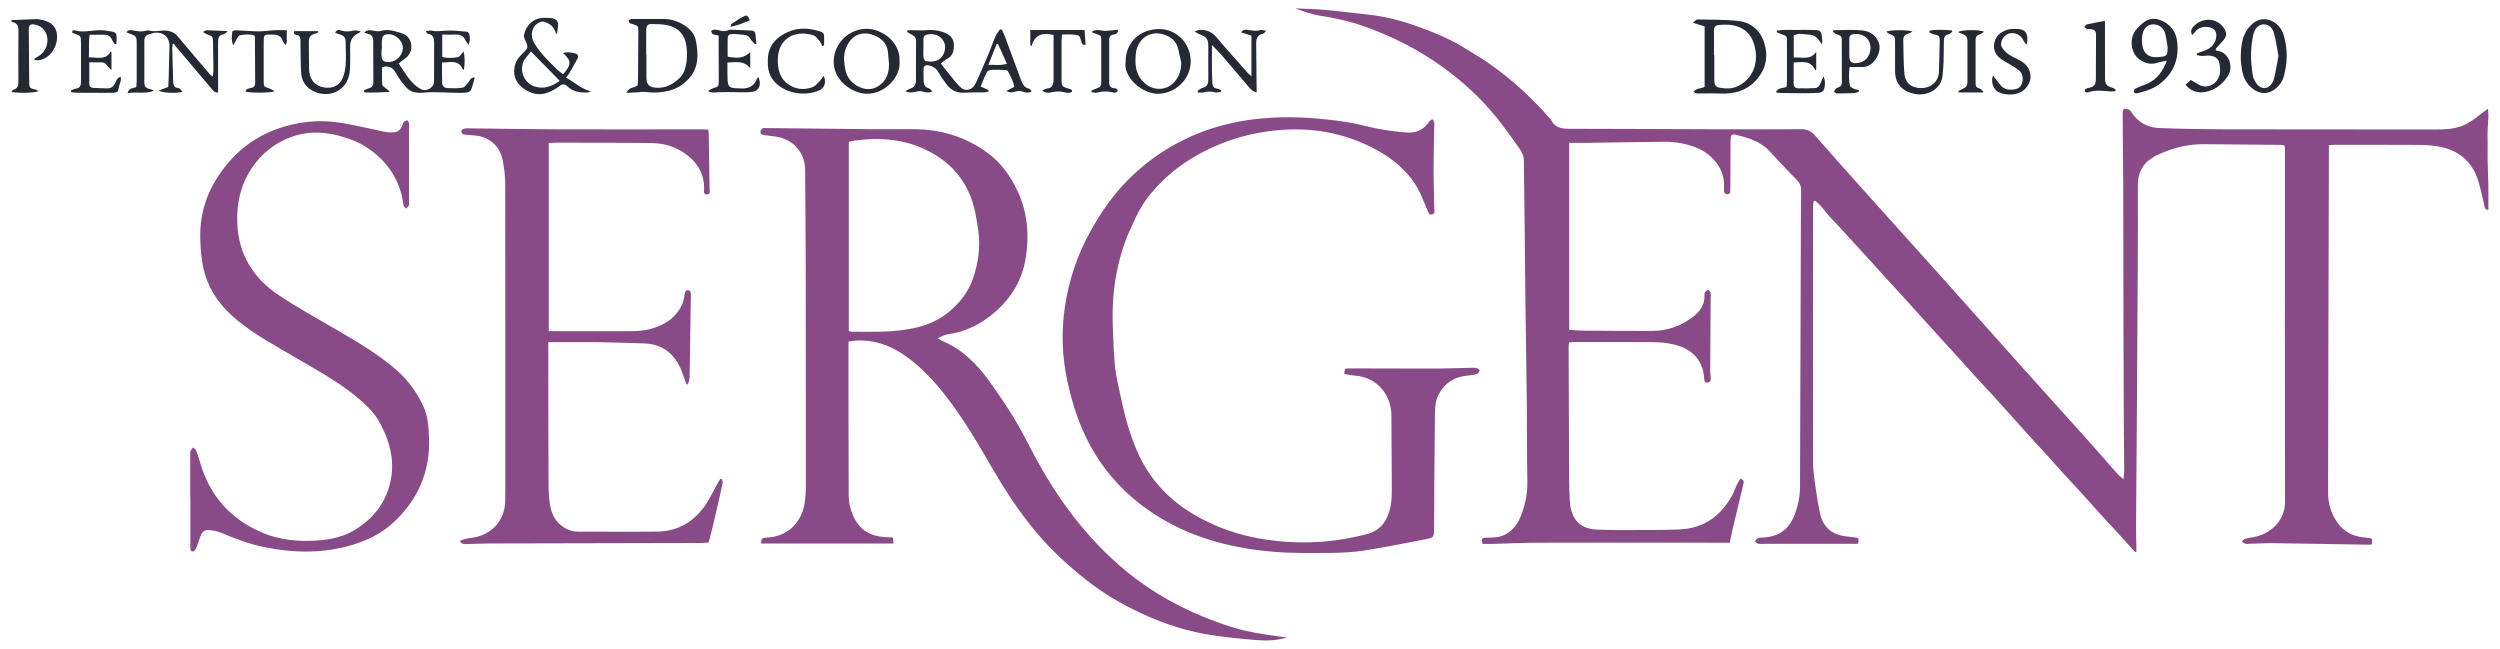 <?xml version="1.0" encoding="UTF-8"?><svg id="Calque_3" xmlns="http://www.w3.org/2000/svg" viewBox="0 0 481.91 125.11"><defs><style>.cls-1{fill:#894b87;}.cls-2{fill:#252934;}</style></defs><path class="cls-1" d="m358.26,104.83c-1.05,0-2.11,0-3.17,0-4.9,0-9.81,0-14.71,0-.48,0-.97.06-1.44-.01-.24-.04-.44-.3-.66-.46.18-.21.32-.51.55-.61.29-.13.65-.12.98-.13,3.11-.13,5.14-1.64,6.21-4.59.62-1.71.96-3.46.96-5.29.03-14.3.09-28.6.14-42.89.02-4.72.02-9.43.07-14.15,0-.88-.29-1.49-.92-2.12-1.78-1.77-3.46-3.63-5.17-5.45-1.81-1.93-4.22-2.62-6.68-3.19-.51-.12-.79.13-.81.63-.03.62-.03,1.25-.03,1.88-.01,2.72-.03,5.44-.03,8.16,0,.4-.03.78-.52.82-.53.04-.7-.31-.71-.78,0-.18,0-.37,0-.55.27-3.48-2.29-6.36-5.1-7.55-2.07-.87-4.25-1.24-6.48-1.22-5.09.04-10.18.14-15.27.21-.95.01-1.91,0-2.98,0v36.02c.76.06,1.55.16,2.34.17,4.54.04,9.08.07,13.62.06,2.89,0,5.5-.91,7.81-2.65,1.42-1.07,2.4-2.38,2.31-4.27,0-.18-.02-.42.07-.54.16-.2.4-.41.63-.44.13-.02.34.29.46.49.07.11.03.29.03.43-.03,4.9-.07,9.79-.09,14.69,0,.51.07,1.03.1,1.54.03.47-.22.67-.66.7-.46.03-.54-.29-.59-.63-.08-.58-.09-1.18-.25-1.74-.92-3.22-3.37-4.59-6.42-5.14-1.15-.21-2.35-.28-3.52-.29-4.94-.03-9.89-.02-14.83-.01-.33,0-.65.04-1.03.06-.03.29-.09.54-.09.78.02,7.37.04,14.74.08,22.11.01,2.54,0,5.09.14,7.62.2,3.36,1.73,5.4,5.17,5.58,2.36.12,4.72.09,7.08.09,2.95,0,5.9,0,8.85-.12,4.7-.18,8.03-2.56,10.23-6.63.36-.68.6-1.42.93-2.12.18-.37.45-.71.66-1.04.66.22.66.57.55,1.02-.74,3.08-1.47,6.15-2.2,9.23-.15.64-.25,1.29-.41,2.1-.62,0-1.27,0-1.92,0-11.66,0-23.32-.03-34.98,0-2.95,0-5.9.16-8.85.23-.66.02-1.31,0-1.94,0-.22-1.02-.16-1.13.62-1.19.73-.06,1.49.01,2.21-.11,2.34-.42,3.74-2,4.57-4.08.85-2.13,1.3-4.34,1.25-6.68-.1-4.97-.05-9.95-.1-14.92-.06-6.26-.18-12.52-.26-18.78-.06-4.97-.09-9.95-.15-14.92-.05-4.38-.13-8.77-.16-13.15,0-.95-.38-1.73-.89-2.44-1.46-2.04-2.89-4.1-4.47-6.04-2.9-3.56-6.26-6.65-9.96-9.37-4.79-3.51-10.01-6.17-15.62-8.14-2.7-.95-5.44-1.54-8.25-1.98-1.66-.26-3.27-.81-4.89-1.43,1.84.09,3.68.11,5.51.27,2.83.25,5.64.63,8.47.92,3.25.33,6.39,1.15,9.45,2.24,3.12,1.11,6.19,2.36,9.03,4.09,2.01,1.22,4.04,2.44,5.93,3.83,4.03,2.95,7.67,6.33,10.91,10.13.02.03.06.05.07.08.73,1.51,2.07,1.64,3.54,1.65,9.3.01,18.6.06,27.9.09,5.57.01,11.13.03,16.7-.01,1.13,0,1.92.33,2.67,1.19,3.71,4.24,7.48,8.44,11.24,12.64,4.13,4.61,8.29,9.19,12.42,13.81,5.68,6.34,11.33,12.7,17.01,19.05,3.98,4.45,7.99,8.87,11.98,13.31,1.92,2.14,3.79,4.32,5.7,6.46.27.31.62.56,1.14,1.02.06-.75.13-1.21.13-1.66-.02-3.35-.07-6.7-.08-10.04-.03-5.67-.05-11.35-.06-17.02-.02-8.95-.01-17.91-.04-26.86-.02-5.01-.09-10.01-.12-15.02,0-.29.15-.79.31-.82.31-.07.69.09,1,.23.18.08.31.31.43.49,1.24,1.91,3.06,2.9,5.26,2.99,4.09.16,8.19.24,12.28.25,13.69.03,27.38.02,41.07.03,1.66,0,3.31-.05,4.91-.63,1.34-.49,2.48-1.27,3.56-2.18.44-.37.92-.68,1.61-1.19.21,1.86-.13,3.46-.09,5.04.05,1.62-.01,3.24.01,4.86.03,1.58.12,3.17.15,4.75.03,1.6,0,3.2,0,4.85-.78-.05-.71-.57-.8-.97-.37-1.5-.66-3.02-1.11-4.5-1.22-4.01-4.01-6.23-8.13-6.81-1.02-.14-2.05-.24-3.08-.24-5.46-.03-10.92-.02-16.38-.02-.36,0-.72.03-1.24.05,0,.46,0,.86,0,1.25-.03,12.01-.07,24.03-.1,36.04-.02,9.88-.05,19.75-.06,29.63,0,2.34.64,4.47,2.17,6.33,1.41,1.71,3.25,2.31,5.35,2.44,1.01.06,1.08.19.9,1.28-.12.02-.26.07-.4.07-6.2-.1-12.39-.22-18.59-.3-1.51-.02-3.02.08-4.53.12-.26,0-.53.06-.77,0-.28-.08-.53-.28-.79-.42.22-.19.41-.48.67-.55.82-.21,1.68-.28,2.49-.52,2.62-.77,5.2-3.03,5.2-6.58-.05-22.59-.02-45.18-.01-67.77,0-.29-.03-.58-.06-.93-.28-.05-.52-.13-.76-.13-4.94-.05-9.89-.09-14.83-.13-3.04-.02-5.92.7-8.67,1.95-.33.15-.66.33-.98.51-2.08,1.19-3.06,2.97-3.06,5.37.02,5.42,0,10.83-.02,16.25-.04,9.06-.1,18.12-.16,27.18-.05,7.55-.12,15.1-.17,22.65,0,1.22.05,2.43.07,3.65,0,.35,0,.7,0,1.04-.08.01-.15.02-.23.04-1.13-1.24-2.25-2.49-3.38-3.73-1.14-1.25-2.31-2.48-3.45-3.73-1.17-1.28-2.3-2.59-3.47-3.87-1.14-1.25-2.31-2.48-3.45-3.73-1.14-1.25-2.26-2.53-3.4-3.79-1.14-1.26-2.3-2.49-3.44-3.75-1.14-1.25-2.27-2.52-3.4-3.78-1.13-1.26-2.26-2.53-3.4-3.78-1.17-1.28-2.36-2.53-3.53-3.81-1.14-1.25-2.27-2.52-3.4-3.78-1.14-1.26-2.29-2.51-3.43-3.76-1.14-1.25-2.28-2.51-3.42-3.77-1.14-1.26-2.27-2.52-3.41-3.78-1.14-1.25-2.3-2.49-3.44-3.74-1.17-1.28-2.31-2.58-3.48-3.86-1.14-1.25-2.3-2.49-3.45-3.74-1.15-1.25-2.26-2.54-3.45-3.74-1.16-1.16-2-2.64-3.34-3.62-.09.05-.19.1-.28.16-.02.35-.07.7-.07,1.05,0,16.43-.04,32.87,0,49.3,0,2.08.42,4.17.69,6.24.15,1.13.39,2.25.61,3.37.51,2.61,2.13,4.17,4.73,4.56.62.09,1.24.17,1.87.23.93.09.98.16.78,1.24Z"/><path class="cls-1" d="m163.56,65.86c0,1.81,0,3.5,0,5.19,0,8.11,0,16.21.04,24.32,0,1.6.37,3.12,1.11,4.56,1.19,2.33,3.15,3.41,5.69,3.59.55.04,1.09.06,1.74.1.03.38.07.72.1,1.15h-25.51c.02-.95.08-1.04.89-1.13.44-.05.89-.05,1.32-.13,3.28-.59,5.58-2.99,6.16-6.5.19-1.19.24-2.42.24-3.63.01-8.29,0-16.58-.01-24.87,0-5.12,0-10.24-.01-15.36-.03-6.82-.05-13.63-.12-20.45-.03-2.9-1.81-5.27-4.55-6.12-.87-.27-1.81-.31-2.72-.46-.33-.05-.68-.04-.98-.17-.18-.08-.4-.38-.38-.55.03-.24.23-.49.43-.67.11-.09.35-.04.54-.04,6.71.07,13.43.15,20.14.21,2.84.02,5.68-.01,8.52,0,5.17.03,9.9,1.47,14.09,4.51,2.61,1.9,4.46,4.45,5.84,7.37,1.98,4.2,2.3,8.61,1.57,13.07-.67,4.12-2.75,7.6-5.93,10.33-2.61,2.25-5.59,3.8-9.07,4.26-.59.08-1.15.42-1.96.73.45.28.66.46.9.56,3.85,1.6,6.66,4.42,9.03,7.72,2.53,3.53,4.97,7.14,6.95,11.01,2.32,4.53,4.81,8.95,7.79,13.08,4.09,5.65,8.84,10.66,14.52,14.74,4.18,3,8.7,5.36,13.52,7.2,5.49,2.1,7.83,2.51,14.63,3.41-2.06.61-4.12.66-6.18.47-3.19-.29-6.4-.56-9.55-1.13-4.85-.86-9.46-2.54-13.87-4.74-3.18-1.58-6.19-3.42-8.98-5.61-3.37-2.64-6.51-5.51-9.32-8.77-3.56-4.13-6.48-8.65-9.19-13.35-2.65-4.59-5.36-9.15-8.62-13.36-2.04-2.63-4.29-5.07-6.92-7.12-3.24-2.52-6.86-4-11.08-3.57-.21.02-.42.06-.77.12Zm.06-2.03c.25.05.39.11.53.11,3.5.03,7.01.12,10.49-.41,3.04-.46,5.87-1.41,8.27-3.4,2.17-1.8,3.85-3.98,4.73-6.67.94-2.86,1.35-5.81.97-8.82-.16-1.27-.39-2.54-.65-3.79-1.22-5.79-4.65-9.82-10.01-12.22-4.27-1.91-8.76-2.15-13.34-1.52-.32.04-.62.16-.99.25v36.47Z"/><path class="cls-1" d="m259.12,72.08c.08-1.06.08-1.07.91-1.07,5.64.01,11.29.04,16.93.03,2.18,0,4.35-.1,6.53-.14.37,0,.75-.04,1.1.05.24.06.45.28.67.43-.18.25-.31.64-.55.71-.63.19-1.3.27-1.95.33-2.47.24-4.29,1.43-5.45,3.63-.64,1.22-.69,2.56-.71,3.88-.08,7.26-.12,14.51-.17,21.77-.01,1.89.02,1.93-1.82,2.28-3.87.74-7.74,1.53-11.63,2.14-2.11.33-4.26.44-6.4.46-3.69.02-7.39.09-11.06-.21-7.38-.62-14.51-2.34-20.99-6.04-6.27-3.59-11.23-8.49-14.64-14.95-1.98-3.76-3.22-7.71-4.12-11.83-1.05-4.78-1.21-9.59-.5-14.38.76-5.16,2.4-10.06,4.97-14.66,2.04-3.66,4.4-7.06,7.37-10.01,2.23-2.21,4.68-4.15,7.37-5.79,5.51-3.36,11.5-5.22,17.91-5.85,5.55-.55,11.06-.17,16.54.64,2.18.32,4.31.98,6.48,1.37,1.81.33,3.64.58,5.47.68,1.67.09,3.09-.58,4.06-2.03.15-.22.41-.37.64-.56.55.48.39,1.02.38,1.51-.03,2.76-.12,5.52-.12,8.28,0,2.46.1,4.93.13,7.39,0,.44.25,1.06-.43,1.2-.65.13-.73-.51-.91-.91-.67-1.47-1.19-3.02-2.01-4.4-2.02-3.39-5.03-5.74-8.49-7.52-6.89-3.54-14.2-4.28-21.75-2.95-3.45.6-6.76,1.68-9.95,3.21-4.3,2.06-8,4.82-11.03,8.47-1.57,1.88-2.73,4-3.69,6.25-.35.81-.76,1.59-1.07,2.41-2.04,5.37-2.85,10.94-2.64,16.67.1,2.65.17,5.3.42,7.94.17,1.79.58,3.56.97,5.32.49,2.23.97,4.47,1.65,6.64.99,3.16,2.21,6.23,4.14,8.98,3.04,4.35,7.14,7.37,11.93,9.53,3.24,1.47,6.62,2.45,10.14,2.99,6.66,1.03,13.23.7,19.74-1.02,2.84-.75,4.1-2.85,4.59-5.5.22-1.22.21-2.49.21-3.74,0-4.57-.08-9.13-.08-13.7,0-3.56-2.52-7.28-6.97-7.6-.69-.05-1.37-.21-2.13-.32Z"/><path class="cls-1" d="m139.2,92.34c.03.29.15.59.09.86-.55,2.51-1.12,5.02-1.71,7.53-.29,1.25-.64,2.49-.99,3.84-.47.03-.97.1-1.48.1-13.51.03-27.01.05-40.52.09-1.55,0-3.1.09-4.65.12-.47,0-.98.04-1.3-.61.38-.14.73-.32,1.1-.41.43-.11.87-.15,1.31-.21,3.79-.54,6.28-3.34,6.34-7.17.03-1.99.02-3.98.02-5.97,0-18.35.01-36.7-.02-55.05,0-1.5-.2-3.01-.47-4.48-.51-2.82-2.62-4.65-5.39-4.86-.59-.04-1.17-.11-1.76-.15-.39-.03-.79-.08-.82-.56-.04-.57.45-.59.84-.66.21-.04.44-.02.66-.01,5.68.06,11.36.17,17.04.19,9.3.03,18.6,0,27.9,0,.36,0,.72.04,1.12.06.05.32.11.57.11.82.06,3.5.12,6.99.16,10.49,0,.45.29,1.19-.55,1.17-.71-.02-.51-.68-.5-1.12.03-3.15-1.57-5.39-4.08-7.02-1.76-1.15-3.76-1.7-5.87-1.75-2.36-.05-4.72-.05-7.08-.06-3.76-.01-7.53-.02-11.29-.02-.51,0-1.03.04-1.63.07v36.27c.76,0,1.56,0,2.36,0,4.54,0,9.08,0,13.62,0,1.63,0,3.24-.22,4.78-.79,2.2-.81,3.94-2.16,4.93-4.33.21-.46.3-.98.43-1.47.04-.14.01-.3.05-.44.09-.39.14-.91.66-.87.58.04.57.56.56,1.02-.08,5.27-.14,10.53-.24,15.79,0,.44-.2.88-.31,1.32-.1,0-.19,0-.29,0-.2-.54-.4-1.07-.6-1.61-.22-.58-.4-1.19-.68-1.75-1.4-2.87-3.68-4.42-6.91-4.51-2.84-.08-5.68-.2-8.52-.24-2.88-.04-5.76,0-8.63,0-.4,0-.8,0-1.3,0,0,1.49,0,2.87,0,4.25.01,7.74.01,15.48.05,23.21,0,1.28.07,2.58.27,3.85.25,1.54.84,2.96,2.14,4,.96.76,2.01,1.21,3.25,1.21,5.09,0,10.18.05,15.28-.01,4.07-.05,7.2-1.95,9.42-5.3.77-1.16,1.36-2.44,2.04-3.66.22-.41.47-.8.71-1.2.13.02.26.04.38.06Z"/><path class="cls-1" d="m36.67,96.31c0-3.02,0-6.04,0-9.06,0-.07-.04-.16,0-.22.15-.26.32-.51.49-.76.21.17.54.29.62.5.31.79.56,1.6.8,2.41,1.86,6.43,5.9,10.94,12.05,13.53,3.36,1.41,6.94,1.71,10.53,1.48,2.77-.18,5.49-.82,7.84-2.42,2.41-1.64,4.34-3.66,5.49-6.46,1.98-4.82,1.1-9.35-1.2-13.69-1.08-2.04-2.8-3.69-4.61-5.17-3.52-2.89-7.51-5.06-11.42-7.35-3.88-2.27-7.85-4.4-11.36-7.23-3.25-2.62-5.66-5.84-6.63-9.93-.47-1.99-.62-4.08-.67-6.13-.09-3.99.94-7.76,3.02-11.15,3.68-6.01,9.01-9.67,16-10.92,2.69-.48,5.38-.49,8.04-.07,2.76.43,5.48,1.12,8.22,1.68.47.1.95.16,1.42.17,1.37.03,1.84-.3,2.34-1.56.07-.17.09-.39.22-.49.17-.14.43-.28.64-.26.13,0,.27.3.34.49.06.16.02.36.02.55,0,4.97,0,9.95,0,14.92,0,.11.04.25,0,.33-.16.26-.35.49-.53.73-.18-.21-.46-.39-.52-.62-.18-.71-.23-1.45-.42-2.15-1.09-4.08-3.6-7.13-7.13-9.32-1.14-.71-2.45-1.21-3.74-1.63-3.38-1.11-6.83-1.36-10.22-.16-3.28,1.16-5.92,3.23-7.85,6.18-2.1,3.2-2.86,6.71-2.71,10.5.24,6.05,3.11,10.62,8.01,13.88,3.76,2.51,7.75,4.68,11.66,6.97,3.91,2.29,7.81,4.6,11.22,7.63,2.13,1.89,3.72,4.16,4.94,6.72.93,1.95,1.05,4.05,1.13,6.15.25,6.6-2.19,12.08-7.04,16.5-2.13,1.94-4.68,3.19-7.41,4.05-5.71,1.8-11.49,1.71-17.28.54-2.93-.59-5.72-1.67-8.48-2.83-.66-.28-1.42-.38-2.14-.45-.89-.08-1.37.28-1.68,1.11-.27.72-.5,1.46-.78,2.18-.09.24-.23.48-.4.65-.32.31-.73.16-.79-.29-.04-.29,0-.59,0-.88,0-2.87,0-5.75,0-8.62,0,0,0,0,0,0Z"/><path class="cls-2" d="m73.64,12.99c0,1.09-.03,2.19.03,3.28.01.23.35.48.58.67.29.23.61.41.88.77-1.66.07-3.28.21-4.9.09-.02-.13-.05-.26-.07-.39.3-.13.59-.3.91-.38.64-.16.91-.53.9-1.19-.02-2.65-.03-5.3-.03-7.95,0-.71-.24-1.21-1-1.35-.25-.05-.48-.17-.73-.27.69-.52.74-.51,1.54-.39.54.08,1.14.24,1.63.09,1.38-.43,2.64.01,3.89.38,1.1.32,1.87,1.08,2,2.27.12,1.14-.31,2.08-1.3,2.74-.36.24-.68.53-1.11.88,1.28,1.84,2.23,3.82,4.23,4.93,1.05.59,2.57-.25,2.58-1.44.02-2.5,0-5.01.01-7.51,0-.83-.15-1.56-1.17-1.7-.15-.02-.28-.19-.41-.53.36-.03.73-.15,1.07-.08.92.2,1.81.06,2.73,0,1.34-.1,2.71.09,4.06.2.17.01.45.22.48.38.13.63.26,1.27-.13,2.13-.27-.39-.49-.61-.6-.88-.33-.79-.91-1.09-1.74-1.07-.87.02-1.75,0-2.72,0v4.29c.97.31,2.01.22,3,.06.37-.06.66-.61,1.11-1.07.33,1.25.2,2.35.08,3.5-.17-.05-.23-.05-.24-.08-.82-1.97-2.47-1.3-3.99-1.33,0,1.38-.03,2.65.02,3.93.02.56.39.99.99,1.01.99.03,2.01.1,2.96-.09.46-.09.85-.71,1.19-1.15.28-.37.4-.87,1.15-.81-.25.86-.42,1.67-.73,2.43-.1.25-.57.44-.89.48-.69.08-1.4.06-2.1.05-2.02-.03-4.06-.23-6.07-.04-1.33.12-2.47-.01-3.35-.93-.81-.84-1.49-1.83-2.06-2.84-.63-1.11-1.41-1.52-2.7-1.1Zm-.02-3.62s-.04,0-.06,0c0,.59-.05,1.18.02,1.75.03.26.27.64.5.71,1.65.57,3.5-.77,3.57-2.54.07-1.66-2-3.19-3.53-2.55-.23.1-.45.48-.48.76-.07.61-.02,1.24-.02,1.87Z"/><path class="cls-2" d="m193.12,5.69c.2.46.42.9.6,1.37,1.04,2.79,2.05,5.59,3.1,8.38.29.77.66,1.49,1.6,1.68.16.03.28.28.46.47-.87.61-1.63-.02-2.39-.05-.76-.03-1.52.62-2.5-.02.57-.29,1-.51,1.52-.77-.17-1.12-.74-2.1-1.27-3.09-.07-.13-.39-.17-.59-.17-.81-.03-1.62-.07-2.43-.03-.33.02-.82.15-.95.39-.47.9-.83,1.86-1.24,2.82.59.27,1.05.49,1.51.7-.02.11-.04.22-.05.33-.32.04-.65.11-.97.12-.65.01-1.31-.02-1.96-.01-.77,0-1.55.1-2.32.05-1.18-.07-2.09-.7-2.79-1.61-.58-.76-1.12-1.55-1.6-2.38-.41-.7-1.01-1.07-1.74-1.25-.75-.19-1.1.11-1.1.89,0,.66.04,1.33.03,1.99-.01.74.2,1.28.98,1.52.24.07.42.33.71.58-.97.56-1.76-.07-2.56-.02-.8.05-1.61.54-2.66-.01.44-.23.69-.41.97-.49.75-.23,1.07-.77,1.08-1.49.02-2.58,0-5.16.02-7.73,0-.55-.27-.89-.74-1.13-.33-.17-.65-.37-.98-.56.03-.11.05-.23.08-.34.45,0,.89,0,1.34,0,.69,0,1.39.07,2.08,0,1.35-.14,2.65,0,3.89.55,1,.43,1.62,1.16,1.63,2.28.01,1.11-.2,2.13-1.33,2.7-.38.19-.7.51-1.2.89,1.22,1.51,2.32,3.03,3.6,4.39,1.03,1.1,2.44.84,3.09-.52.97-2.02,1.82-4.1,2.69-6.16.42-.98.74-2,1.17-2.97.21-.48.56-.89.85-1.33.13.02.26.04.39.06Zm-15.1,3.6s-.01,0-.02,0c0,.59-.05,1.18.02,1.76.03.27.26.72.45.74.99.15,2.02.15,2.81-.57.91-.83,1.15-2.28.63-3.24-.61-1.12-1.75-1.58-3.11-1.34-.54.1-.78.36-.79.87,0,.59,0,1.18,0,1.77Zm14.35-.82h-.25c-.51,1.28-1.02,2.57-1.6,4.03,1.24-.04,2.31.18,3.58-.21-.61-1.36-1.17-2.59-1.72-3.82Z"/><path class="cls-2" d="m41.01,14.76c.06-.54.13-.86.13-1.18-.01-1.77-.03-3.54-.07-5.3-.03-1.3-.05-1.29-1.3-1.72-.19-.07-.35-.22-.63-.4.29-.15.47-.33.64-.33,1.28.03,2.56.1,4.11.17-.4.33-.57.58-.76.6-.95.1-1.09.75-1.09,1.5,0,2.84,0,5.67,0,8.51,0,.4,0,.79,0,1.23-.79.03-1.08-.54-1.44-.96-2.29-2.69-4.57-5.39-6.85-8.09-.09-.11-.15-.26-.22-.39-.07.03-.14.07-.22.1-.04.27-.11.53-.11.8.05,2.13.11,4.27.18,6.4.02.67.15,1.22,1.02,1.28.26.02.49.42.79.7-1.09.36-3.87.25-4.61-.22.66-.25,1.22-.46,1.85-.7.03-.57.07-1.16.09-1.74.05-2.02.06-4.05.15-6.07.07-1.68-1.12-2.84-2.85-2.63-.36.04-.71.19-1.06.28-.68.17-.94.62-.94,1.3,0,2.69.02,5.38,0,8.06,0,.68.28,1.02.9,1.16.31.07.62.16.93.37-1.61.69-3.29.15-5.07.47.3-1.03,1.02-.93,1.69-1.17.02-.34.07-.73.08-1.12,0-2.5,0-5.01,0-7.51,0-1.02-.18-1.27-1.15-1.6-.27-.09-.52-.2-.84-.33.4-.58.9-.45,1.34-.36.92.21,1.82.29,2.72-.02.03-.01.08-.03.11-.02,1.31.48,2.66-.17,4,.14.73.16,1.27.48,1.74,1.05,2.03,2.43,4.08,4.84,6.14,7.25.11.13.28.23.61.5Z"/><path class="cls-2" d="m328.59,16.74V5.08c-.67-.21-1.32-.41-2.25-.7.42-.32.64-.64.85-.63,2.65.06,5.31,0,7.93.3,2.55.3,4.29,1.91,5.02,4.39.73,2.49.26,4.81-1.44,6.81-1.9,2.23-4.4,2.93-7.24,2.78-1.17-.06-2.35-.02-3.52-.02-.49,0-1.02.15-1.47-.33.54-.72,1.38-.56,2.12-.93Zm1.81-6.07s.04,0,.06,0c0,1.62,0,3.23,0,4.85,0,.71.23,1.25.98,1.38,1.21.22,2.45.25,3.57-.3,3.66-1.79,4.07-5.83,2.88-8.72-1.16-2.82-4.03-3.39-6.69-3.04-.72.1-.82.57-.81,1.19.03,1.54,0,3.09,0,4.63Z"/><path class="cls-2" d="m120.75,17.9c.51-1.17,1.49-.92,2.17-1.44.02-.29.06-.65.06-1.01.03-3.09.05-6.18.07-9.27,0-1.18,0-1.18-1.1-1.54-.17-.06-.38-.07-.51-.18-.13-.1-.26-.31-.24-.44.02-.13.22-.28.36-.33.16-.06.36-.03.55-.03,1.95,0,3.9,0,5.85,0,1.44,0,2.76.46,3.96,1.21,1.16.73,2.02,1.74,2.26,3.13.41,2.4.54,4.78-1.13,6.83-1.02,1.25-2.26,2.14-3.87,2.59-1.6.44-3.18.51-4.8.3-.46-.06-.95.05-1.42.07-.68.03-1.35.06-2.2.1Zm3.81-7.34s.03,0,.05,0c0,1.47,0,2.94,0,4.41.01,1.31.51,1.84,1.83,1.94,1.87.15,3.36-.68,4.62-1.94.45-.45.8-1.08.98-1.68.43-1.46.48-2.98.27-4.48-.29-2.08-1.51-3.48-3.6-3.93-.96-.21-1.96-.24-2.95-.25-.94,0-1.17.25-1.19,1.19-.03,1.58,0,3.16,0,4.75Z"/><path class="cls-2" d="m109.11,14.96c1.66.89,2.93,2.18,4.74,2.64-.18.08-.35.23-.53.23-1.42.03-2.82-.09-3.91-1.15-.55-.53-.99-.55-1.61-.05-.59.48-1.3.84-2.01,1.14-1.67.71-3.25.4-4.71-.6-1.45-1-2.2-2.34-1.91-4.16.17-1.07.72-1.9,1.49-2.63,1.23-1.17,1.23-1.25.49-2.83-.12-.25-.19-.57-.13-.84.38-1.85,1.77-3.18,3.67-3.26,3.17-.14,3.14.64,2.63,3.21-.15-.32-.27-.52-.35-.74-.38-.93-1.14-1.42-2.04-1.72-.64-.21-1.69.39-2.07,1.13-.55,1.09-.41,2.14.22,3.15,1.13,1.84,2.68,3.31,4.21,4.81.38.38.84.69,1.25,1.02,1.65-1.86,1.65-2.6-.03-4.09.85-.25,1.64-.12,2.4.09.56.15.63.59.38,1.05-.54,1-1.11,1.98-1.68,2.96-.11.18-.27.34-.51.64Zm-1.21.62c-1.88-1.91-3.67-3.73-5.55-5.65-.51.64-.81,1-1.1,1.37-1.39,1.82-.36,4.72,1.83,5.38,1.71.52,3.17.07,4.82-1.1Z"/><path class="cls-2" d="m431.94,11.42c0-2.36.18-4.29,1.42-5.95,1.13-1.52,2.66-2.14,4.23-1.56,1.32.48,2.21,1.51,2.61,2.82.81,2.63.76,5.29.05,7.95-.28,1.03-.89,1.88-1.72,2.5-1.75,1.31-3.5.79-4.86-.58-.82-.83-1.27-1.89-1.48-3.03-.15-.83-.2-1.68-.25-2.13Zm7.26-.67c-.29-1.51-.47-3.01-.89-4.45-.47-1.62-2.22-2.12-3.27-1.01-.36.37-.59.94-.7,1.46-.57,2.62-.53,5.25-.05,7.89.04.21.08.44.19.63.46.8.9,1.66,1.98,1.71.8.03,1.62-.74,1.9-1.89.35-1.42.57-2.87.85-4.33Z"/><path class="cls-2" d="m173.4,11.9c.27,2.65-2.59,6.27-6.44,6.17-2.54-.06-6.42-2.48-6.25-6.43.15-3.42,3.06-6.14,6.44-6.09,2.95.05,6.53,2.68,6.24,6.35Zm-2.06.11c-.06-.66-.1-1.32-.17-1.97-.19-1.76-1.39-2.78-2.87-3.31-2.56-.91-4.58.43-5.36,2.93-.39,1.24-.23,2.46,0,3.7.32,1.72,1.39,2.87,2.9,3.49,1.43.59,2.83.42,4.09-.72,1.26-1.15,1.47-2.56,1.43-4.11Z"/><path class="cls-2" d="m6.66,11.35c.16-.12.3-.26.47-.35,1.88-.91,2.61-3.34,1.48-5.07-.49-.75-1.29-1.09-2.14-1.24-.53-.09-.92.21-.92.82,0,.26,0,.51,0,.77.03,3.13.05,6.25.08,9.38.01,1.33.03,1.33,1.3,1.63.16.04.29.16.48.27-.77.36-3.61.44-5.2.17.12-.16.19-.38.31-.41.92-.22,1.03-.88,1.03-1.68-.02-3.24-.03-6.47.01-9.71.01-.91-.26-1.49-1.18-1.69-.09-.02-.15-.13-.23-.19.06-.08.09-.18.13-.18,1.61-.07,3.23-.13,4.85-.19.15,0,.29.03.44.05,2.21.31,3.37,1.4,3.43,3.21.07,2.25-1.45,4.32-3.44,4.66-.29.05-.59-.02-.89-.04-.01-.08-.03-.15-.04-.23Z"/><path class="cls-2" d="m216.98,11.84c0-3.63,2.76-6.26,6.52-6.24,3.32.02,5.94,2.73,6.02,6.06.09,3.8-3.17,6.4-6.3,6.42-2.87.02-6.75-3.01-6.24-6.24Zm10.72.23c-.21-.92-.39-1.85-.62-2.76-.35-1.37-1.33-2.17-2.6-2.61-3.04-1.04-5.24,1.08-5.52,3.53-.25,2.21-.08,4.34,1.84,5.92,1.71,1.42,4.16,1.29,5.6-.37.91-1.05,1.31-2.28,1.3-3.71Z"/><path class="cls-2" d="m417.72,11.68c-.78.17-1.32.24-1.84.41-1.32.44-2.5.09-3.53-.68-1.61-1.19-1.94-3.89-.69-5.55.48-.64,1.1-1.2,1.74-1.67.93-.67,2.03-.7,3.07-.3,1.87.73,2.98,2.15,3.21,4.14.37,3.18-.57,5.88-3.11,7.95-1.32,1.08-2.88,1.59-4.5,1.98-.35.09-.74.04-.75-.39,0-.19.29-.48.51-.58.76-.36,1.57-.61,2.32-.97,1.75-.85,2.77-2.34,3.55-4.35Zm.11-2.65c-.16-.9-.25-1.82-.5-2.69-.3-1.02-1.22-1.63-2.23-1.65-.95-.01-1.75.55-2.04,1.68-.19.72-.21,1.53-.11,2.27.22,1.72,1.34,2.54,3.04,2.37,1.8-.17,1.81-.18,1.85-1.99Z"/><path class="cls-2" d="m233.62,8.67c0,1.86,0,3.47,0,5.08,0,.7.08,1.4.07,2.1-.01.68.2,1.13.94,1.24.27.04.52.21.78.32,0,.09,0,.18,0,.26-.39.05-.8.22-1.16.14-.77-.19-1.51-.22-2.27,0-.32.09-.69.02-1.04.02-.03-.1-.07-.2-.1-.3.31-.2.59-.49.92-.57.95-.22,1.18-.82,1.16-1.71-.03-2.06,0-4.12,0-6.19,0-1.55-.26-1.89-1.7-2.47-.26-.1-.5-.26-.94-.49.4-.16.61-.31.82-.32,1.36-.1,2.47.3,3.4,1.41,1.96,2.34,4.02,4.6,6.04,6.89.19.21.42.38.69.63v-7.84c-.74-.23-1.31-.42-1.97-.63.42-.69.98-.52,1.43-.45.76.11,1.5.26,2.27,0,.25-.09.59.08,1.12.16-.33.31-.46.53-.62.56-1.09.18-1.32.95-1.31,1.86.01,2.8.05,5.59.08,8.39,0,.32,0,.64,0,1.07-.69-.18-1.08-.56-1.46-1.01-1.83-2.17-3.67-4.33-5.52-6.47-.45-.52-.97-.99-1.64-1.67Z"/><path class="cls-2" d="m140.25,10.93c2.25.39,3.15.21,4.37-.87v3.06c-1.21-1.45-2.72-1.15-4.4-1.06,0,.7,0,1.38,0,2.06,0,.29.01.59.02.88.03,1.72.29,1.99,1.98,2.03.11,0,.22,0,.33,0,1.54.14,2.77-.27,3.36-1.86.04-.11.19-.18.31-.29.59,1.48.13,2.66-1.26,2.83-1.41.17-2.86.04-4.29.04-.76,0-1.53,0-2.29.03-.57.03-1.14.22-1.92-.25.45-.23.72-.44,1.03-.53.98-.3,1.06-.34,1.06-1.34,0-2.14-.01-4.27-.02-6.41,0-.8,0-1.6,0-2.4-.5-.11-.85-.12-1.12-.27-.17-.09-.23-.39-.34-.6.18-.09.35-.26.53-.26.36,0,.75.02,1.09.14.59.21,1.14.22,1.71-.05.22-.1.5-.09.76-.08,1.18.04,2.36.12,3.53.15.57.01.91.21.94.82.04.57.12,1.14.18,1.71-.09.05-.17.09-.26.14-.29-.33-.64-.62-.84-.99-.32-.59-.78-.83-1.42-.86-.66-.02-1.32-.16-1.98-.14-.87.02-1.03.21-1.05,1.06-.02,1.1,0,2.2,0,3.33Z"/><path class="cls-2" d="m56.72,6h4.6c0,.08,0,.16.01.25-.19.08-.38.21-.58.25-.93.18-1.24.75-1.22,1.66.04,1.65.01,3.31.04,4.97,0,.47.06.96.19,1.42.41,1.4,1.55,2.24,3.13,2.36,1.43.11,2.61-.53,3.18-1.9.31-.77.5-1.62.56-2.45.09-1.32.03-2.65.01-3.97-.01-1.49-.16-1.67-1.57-2.09-.13-.04-.26-.11-.46-.19.25-.56.66-.59,1.09-.45.84.27,1.64.24,2.49.02.37-.1.81.09,1.34.16-.19.19-.23.26-.29.29q-1.76.73-1.75,2.63c0,1.4.04,2.8-.02,4.2-.08,1.9-.76,3.52-2.54,4.46-2.57,1.37-6.61-.1-6.86-3.37-.14-1.83-.11-3.67-.15-5.51,0-.33.01-.66,0-.99-.02-.51-.15-.96-.77-1.03-.53-.06-.52-.39-.45-.7Z"/><path class="cls-2" d="m371.97,5.9c1.42-.26,2.85-.13,4.27-.05.03.1.06.2.09.29-.25.17-.48.43-.75.48-.71.14-.85.63-.87,1.22-.03,1.36-.02,2.72-.06,4.09-.03.84-.11,1.69-.18,2.53-.23,2.75-2.9,4.03-5.11,3.69-2.22-.34-4.05-1.63-4.06-4.42,0-1.84,0-3.68,0-5.52,0-1.22,0-1.22-1.16-1.72-.18-.08-.33-.24-.52-.38.57-.35,4.08-.41,5.05-.03-.35.18-.56.34-.79.4-.66.17-1.02.55-1,1.25.06,2.09.04,4.19.2,6.28.09,1.15.51,2.25,1.77,2.71,2.38.86,4.8-.44,4.9-2.82.09-2.06.11-4.12.16-6.18.01-.59-.2-.96-.87-1.04-.4-.05-.77-.28-1.16-.44.02-.11.05-.21.07-.32Z"/><path class="cls-2" d="m22.09,8.49c-.17-.27-.38-.52-.49-.8-.26-.67-.73-.99-1.43-1-.92,0-1.84,0-2.9,0-.21,1.47-.06,2.87-.14,4.38,1.58-.09,3.17.67,4.23-1.16.04.08.09.15.13.23v3.35c-.77-.52-1-1.51-1.95-1.48-.76.02-1.53,0-2.33,0,0,1.44,0,2.8,0,4.15,0,.47.27.76.76.78.92.04,1.84.09,2.75.1.74,0,1.22-.41,1.51-1.09.2-.45.34-.97,1.05-1.16,0,.32.04.56,0,.78-.13.54-.36,1.05-.45,1.59-.09.58-.43.71-.92.72-.63,0-1.25.02-1.88.02-1.73,0-3.46,0-5.19-.02-.37,0-.75-.07-1.12-.11-.02-.11-.03-.22-.05-.33.31-.12.6-.3.92-.34.8-.1,1.02-.59,1.02-1.29,0-.88,0-1.77,0-2.65,0-1.62.01-3.24,0-4.86-.01-1.41-.03-1.41-1.36-1.85-.1-.03-.2-.09-.31-.14-.11-.46.23-.54.49-.46,1.58.48,3.14,0,4.71-.03.76-.02,1.54.11,2.29.24.91.16,1.02.31,1.06,1.24.02.38-.04.76-.06,1.15-.11.02-.23.04-.34.06Z"/><path class="cls-2" d="m349.93,13.54c-.89-2-2.56-1.54-4.18-1.5,0,1.42,0,2.77,0,4.12,0,.53.34.85.83.86,1.1.03,2.2.03,3.3-.04.56-.04.89-.45,1.07-.99.13-.39.34-.75.57-1.23.42.82.31,2.42-.15,2.81-.23.19-.59.31-.89.33-.92.06-1.84.07-2.76.07-1.47,0-2.95-.02-4.42-.04-.31,0-.62-.07-.98-.12.41-.99,1.31-.73,2.05-1.06.03-.31.09-.67.09-1.02,0-2.58,0-5.16,0-7.74,0-1.04-.02-1.04-.99-1.37-.33-.12-.65-.27-.98-.41,0-.1.02-.21.02-.31.43-.05.86-.12,1.3-.13.76-.02,1.53,0,2.29,0,1.25,0,2.51-.03,3.76.02,1.04.04,1.23.26,1.34,1.33.05.46.09.93.02,1.47-.62-.88-1.15-1.85-2.35-1.89-1.01-.04-2.04-.41-3.1.11v4.29c1.53-.14,3.16.6,4.33-1.11v3.4c-.05.06-.11.11-.16.17Z"/><path class="cls-2" d="m158.51,8.9c-.18-.35-.31-.74-.56-1.03-.34-.41-.71-.93-1.18-1.07-3.6-1.13-6.83.67-6.84,4.73,0,1.85.37,3.61,2.06,4.75,1.45.98,3.03,1.11,4.64.52.45-.17.83-.59,1.18-.95.35-.36.62-.79.95-1.23.57,1.11.22,2.29-.74,2.75-2.68,1.28-6.83.77-8.97-1.91-.96-1.2-1.09-2.61-1.04-4.07.06-1.77.79-3.2,2.21-4.25,2.46-1.82,5.14-2,7.97-1.05.42.14.68.42.67.9-.01.48.02.96,0,1.44,0,.13-.07.26-.11.39-.09.02-.17.04-.26.06Z"/><path class="cls-2" d="m353.45,5.82c1.83,0,3.67-.14,5.48.04,1.41.14,2.61.83,3.22,2.34.7,1.75-.88,4.76-3.15,4.72-.77-.01-1.54,0-2.47,0-.12,1.21-.18,2.41.05,3.59.04.23.43.45.7.57.31.15.68.19,1.02.27.01.1.02.2.04.3-.29.1-.58.28-.88.3-1.13.05-2.27.06-3.41.05-.17,0-.34-.19-.51-.3.14-.23.23-.57.43-.67,1.08-.5,1.08-.48,1.08-1.68-.01-2.43,0-4.86-.02-7.29,0-1.13-.03-1.12-1.09-1.5-.23-.08-.42-.29-.63-.45.04-.1.09-.2.13-.29Zm3.03,3.42s0,0,.01,0c0,.62-.04,1.25.01,1.87.07.78.47,1.09,1.24,1.07,1.62-.06,2.7-1.13,2.82-2.74.12-1.59-1.04-3.07-3.19-2.87-.56.05-.89.32-.89.9,0,.59,0,1.17,0,1.76Z"/><path class="cls-2" d="m421.3,16.31c.41-.36.7-.63,1-.89.55.32,1.05.62,1.56.91,1.67.92,3.61-.1,4.03-2.07.14-.66.06-1.4-.07-2.08-.18-.97-.97-1.36-1.86-1.46-.5-.06-1.03.08-1.54.07-.31,0-.62-.12-.93-.18,0-.11-.01-.21-.02-.32.46-.16.93-.32,1.39-.49,1.18-.42,2.06-1.13,2.32-2.43.25-1.23-.32-2.01-1.56-2.16-1.04-.13-1.89.16-2.54,1-.13.17-.29.31-.53.57-.26-.61-.23-1.08.12-1.49,1.87-2.18,4.71-1.8,5.99.08.64.94.62,1.63-.14,2.48-.44.49-.9.97-1.33,1.47-.06.07-.05.2-.09.39.29.07.56.12.82.2,1.88.6,2.66,3.12,1.45,4.87-1.06,1.53-2.47,2.66-4.35,2.96-1.4.22-2.69-.12-3.74-1.42Z"/><path class="cls-2" d="m55.28,5.79c0,.77,0,1.47,0,2.16,0,.21-.03.42-.25.75-.18-.27-.41-.52-.52-.82-.32-.91-.97-1.24-1.88-1.2-.07,0-.15-.01-.22-.01-1.58-.04-1.58-.04-1.58,1.57,0,2.47-.01,4.93,0,7.4,0,1.06.05,1.07,1.02,1.39.35.11.67.33,1.11.55-.74.37-4.9.36-5.64.06.14-.6.68-.58,1.11-.68.52-.12.76-.42.76-.93-.01-2.94-.03-5.89-.05-8.83,0-.1-.06-.21-.11-.37-.91-.29-1.87-.2-2.79-.02-.28.05-.51.54-.7.87-.19.32-.29.7-.59,1.03-.37-.88-.31-1.76-.15-2.63.02-.12.42-.25.64-.24,1.5.05,3,.19,4.51.21.99,0,1.97-.17,2.96-.23.73-.04,1.46,0,2.38,0Z"/><path class="cls-2" d="m390.65,8.6c-.3-.39-.5-.58-.61-.81-.45-.98-1.39-1.52-2.47-1.39-.93.12-1.78,1.02-1.84,2.06-.02.29.14.63.32.89.71,1.05,1.83,1.56,2.92,2.1,1.05.52,1.94,1.16,2.3,2.37.38,1.28-.04,2.35-.84,3.25-1.32,1.48-3.98,1.35-5.23.67-.98-.53-1.47-1.97-1.03-3.18.48.61.94,1.19,1.39,1.77.83,1.07,1.99,1.09,3.12.81,1.35-.34,1.68-2.61.52-3.56-.73-.6-1.6-1.04-2.41-1.55-.34-.21-.7-.4-1.03-.63-1.09-.78-1.59-1.82-1.32-3.16.28-1.38,1.28-2.13,2.52-2.51.62-.19,1.32-.17,1.97-.15,1.55.05,2.2,1.05,1.73,3.03Z"/><path class="cls-2" d="m203.1,6.75c-2.04-.49-3.61-.21-4.26,2.18l-.24-.3v-2.85h10.46c.07.96.14,1.89.21,2.84-.59.12-.71-.19-.82-.58-.35-1.25-.35-1.27-1.6-1.38-.68-.06-1.37-.01-2.14-.01-.03.5-.08.85-.08,1.21,0,2.43,0,4.86,0,7.29,0,1.51.06,1.56,1.58,2.01.14.04.27.11.39.2.04.03.04.13.08.27-.47.4-1.04.27-1.54.15-.81-.2-1.58-.19-2.4,0-.53.13-1.14.23-1.85-.35.5-.19.81-.38,1.14-.41.58-.06.84-.38.95-.9.04-.18.11-.36.11-.54,0-2.9,0-5.81,0-8.82Z"/><path class="cls-2" d="m405.76,4c0,.79,0,1.44,0,2.1,0,2.94,0,5.89.01,8.83,0,1.34.26,1.65,1.53,2.03.2.06.36.23.54.36-.02.09-.04.18-.07.26-.3.02-.61.07-.9.05-1.43-.12-2.86-.32-4.28.14-.33.11-.73.08-.73-.38,0-.15.38-.38.62-.42,1.23-.25,1.52-.56,1.53-1.85.02-2.8,0-5.6.03-8.39.01-.71-.28-1.01-.93-1.09-.26-.03-.53,0-.77-.07-.21-.06-.38-.24-.57-.37.17-.17.31-.45.5-.49,1.1-.25,2.21-.45,3.47-.7Z"/><path class="cls-2" d="m382.2,17.82h-4.62c-.03-.09-.05-.18-.08-.27.29-.15.57-.32.87-.44.56-.23.88-.59.88-1.25-.01-2.68,0-5.37,0-8.05,0-.57-.23-.98-.8-1.18-.33-.12-.64-.29-1.01-.45.7-.47,4.15-.52,5.02-.04-.33.2-.57.42-.86.5-.63.16-.78.59-.78,1.15,0,2.72,0,5.44,0,8.16,0,.49.02.93.68,1.07.31.06.56.41.84.63-.05.06-.09.13-.14.19Z"/><path class="cls-2" d="m212.19,6.91c-.57-.24-1.09-.46-1.77-.74.96-.73,1.78-.2,2.57-.22.83-.03,1.66-.13,2.53-.21-.01.78-.47.87-.89.93-.6.09-.82.44-.82.99,0,2.73,0,5.45,0,8.18,0,.67.24,1.14,1.01,1.17.35.01.72.17.58.59-.05.16-.51.32-.72.26-1.09-.31-2.16-.29-3.25,0-.31.08-.67-.06-1.01-.1-.01-.1-.02-.2-.03-.3.28-.12.55-.25.83-.35.92-.31,1.04-.43,1.06-1.41.02-1.4,0-2.8,0-4.2,0-1.33.01-2.65,0-3.98,0-.21-.07-.43-.1-.6Z"/><path class="cls-2" d="m144.53,3.91c-.74.3-1.37.59-2.02.81-.51.18-1.04.28-1.7.45.11-.29.12-.51.22-.58.83-.53,1.64-1.11,2.53-1.52.47-.22.76.25.96.83Z"/></svg>